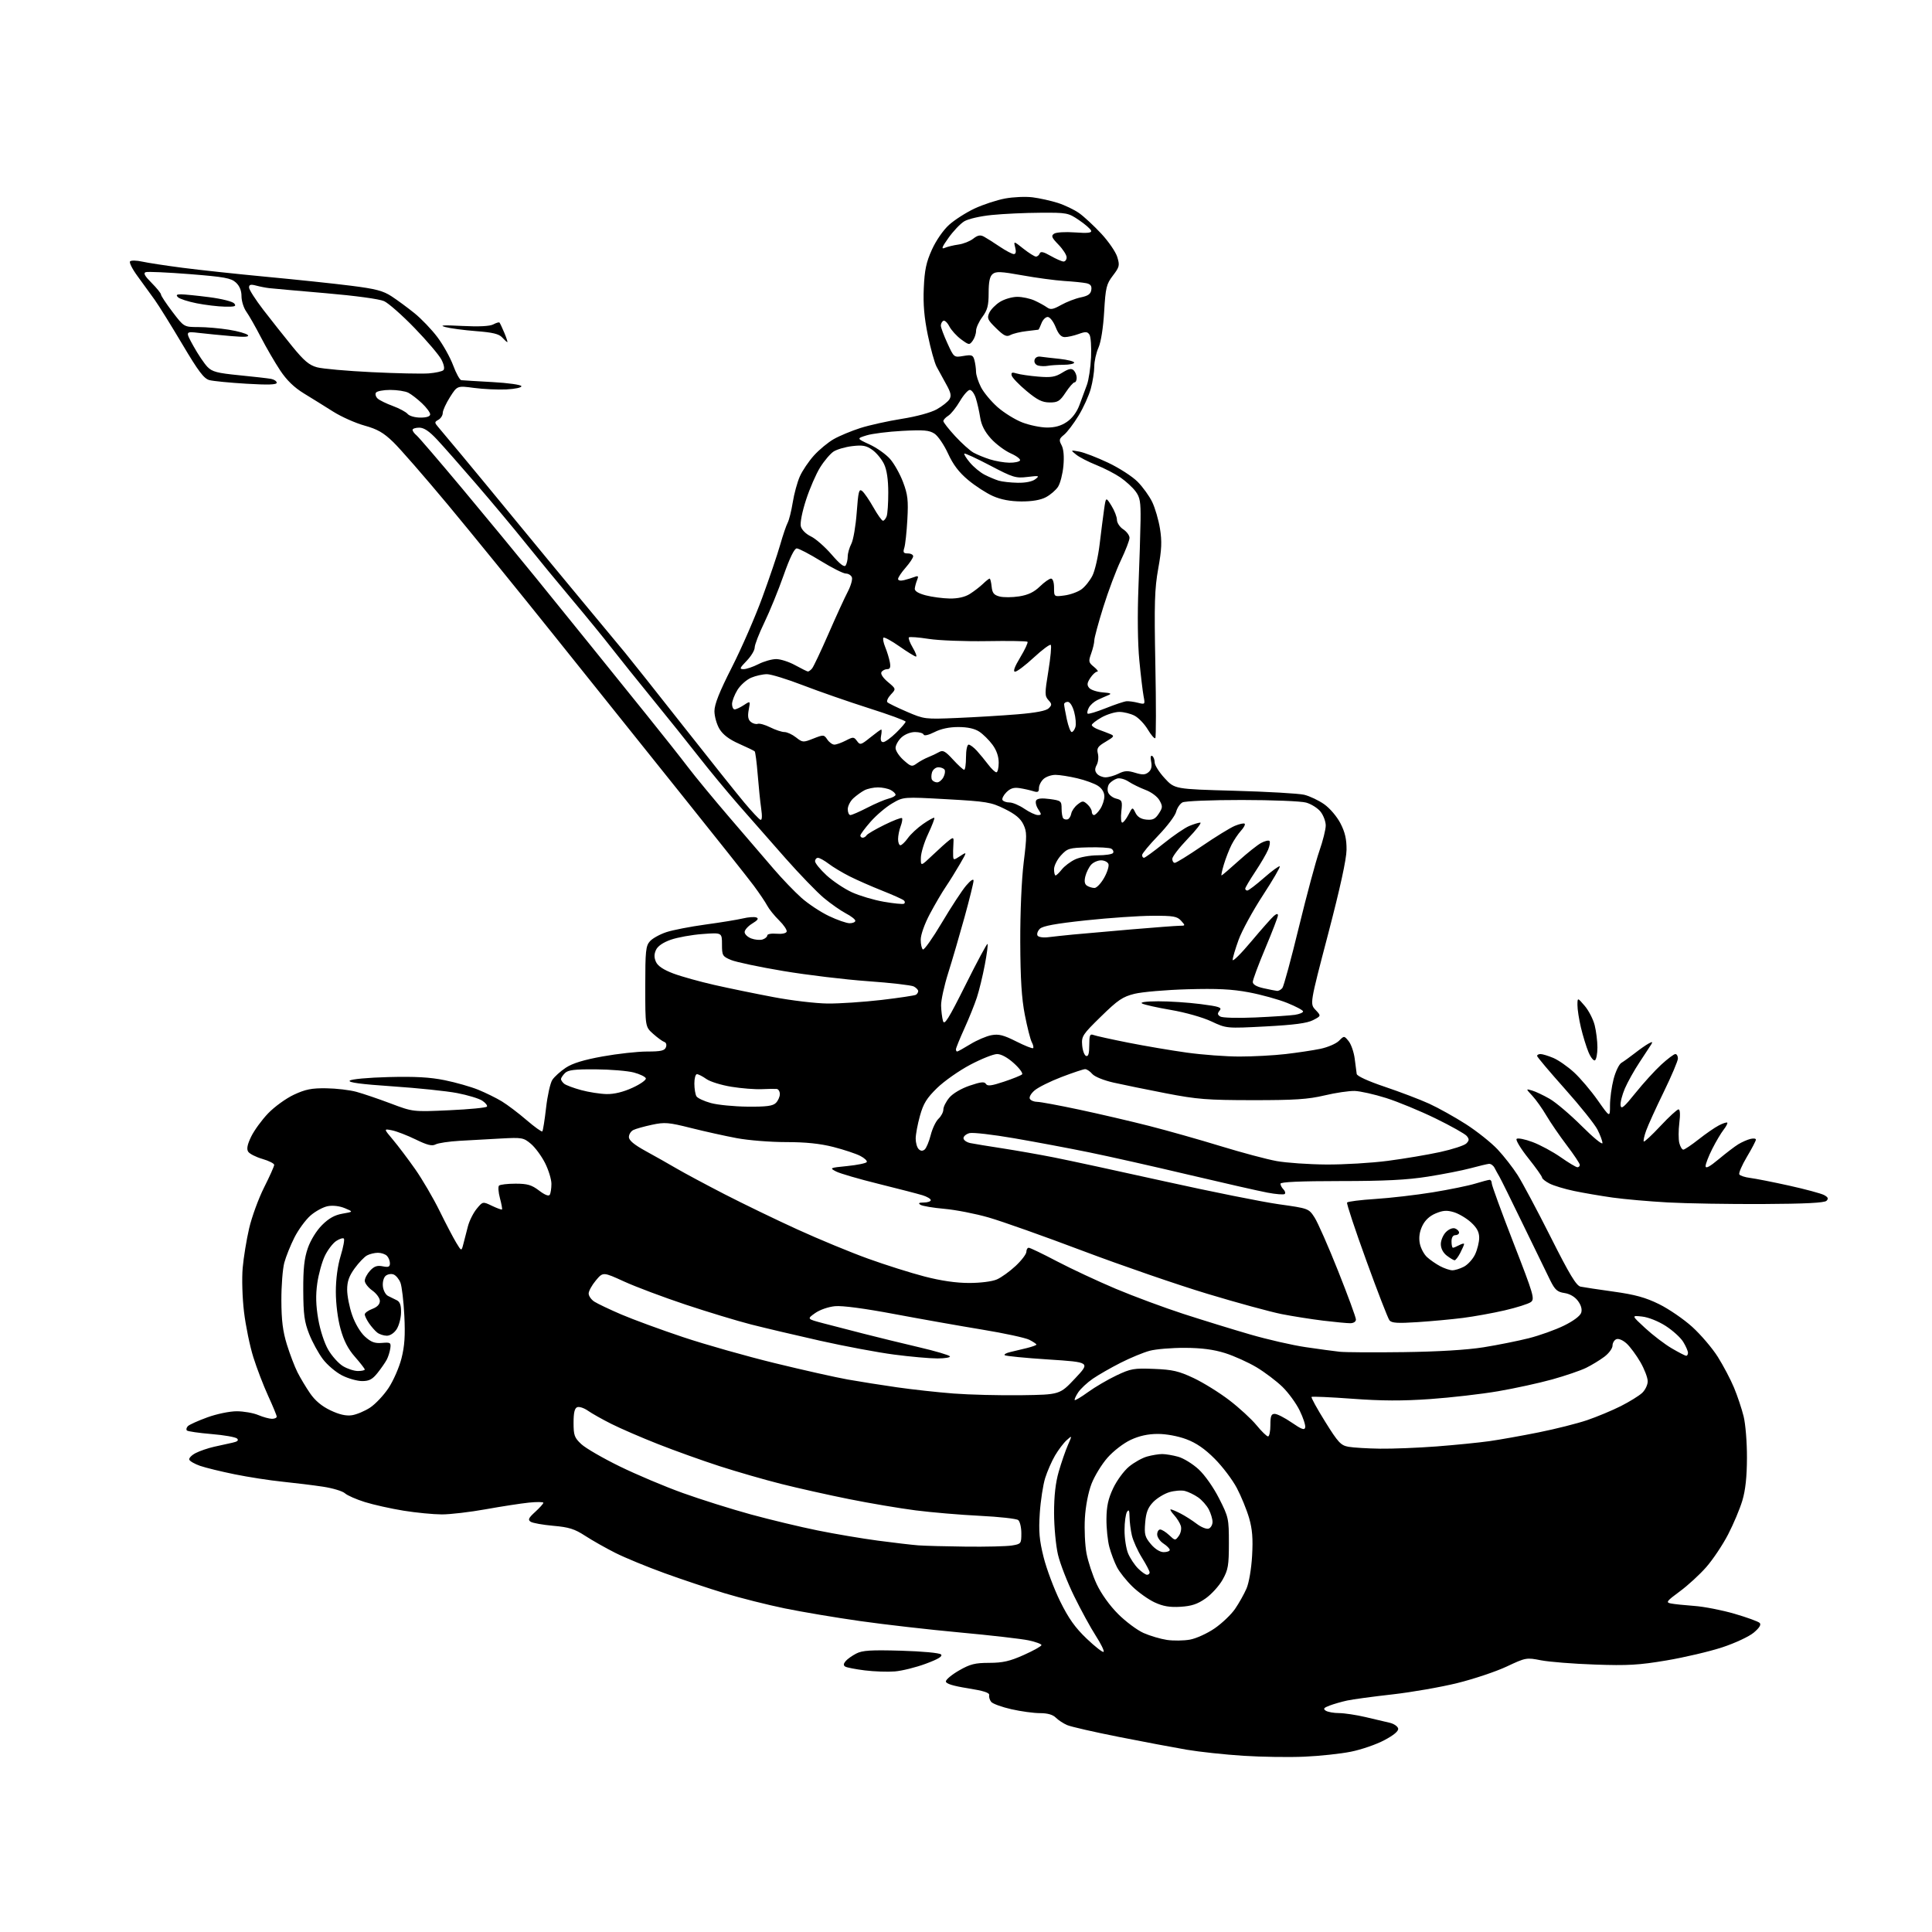 <?xml version="1.0" encoding="UTF-8" standalone="no"?>
<svg 
  version="1.1" 
  xmlns="http://www.w3.org/2000/svg" 
  xmlns:xlink="http://www.w3.org/1999/xlink" 
  xmlns:svg="http://www.w3.org/2000/svg"
  xmlns:rdf="http://www.w3.org/1999/02/22-rdf-syntax-ns#"
  xmlns:cc="http://creativecommons.org/ns#"
  xmlns:dc="http://purl.org/dc/elements/1.1/"
  viewBox="0 0 768 768"
  width="768"
  height="768"
>
<style>svg {background-color: white; }</style>"
<path stroke="none" fill="black" fill-rule="evenodd" d="M518.50,698.31C512.45,698.58 501.54,698.42 494.25,697.95C486.96,697.49 476.83,696.40 471.75,695.54C466.66,694.67 454.49,692.38 444.71,690.44C434.92,688.50 425.70,686.40 424.21,685.75C422.72,685.11 420.69,683.78 419.71,682.80C418.52,681.60 416.42,681.00 413.41,681.00C410.93,681.00 405.80,680.30 402.02,679.44C398.23,678.58 394.64,677.27 394.03,676.54C393.43,675.81 393.06,674.60 393.21,673.86C393.42,672.89 391.06,672.13 384.75,671.12C378.78,670.17 376.00,669.30 376.00,668.39C376.00,667.65 378.36,665.69 381.25,664.03C385.66,661.50 387.58,661.02 393.24,661.01C398.62,661.00 401.39,660.37 406.99,657.87C410.85,656.14 414.00,654.38 414.00,653.95C414.00,653.52 411.71,652.67 408.91,652.07C406.10,651.47 393.84,650.06 381.66,648.94C369.47,647.82 351.62,645.78 342.00,644.41C332.38,643.05 318.88,640.78 312.00,639.37C305.12,637.96 294.37,635.25 288.09,633.35C281.82,631.45 271.02,627.85 264.09,625.33C257.17,622.82 248.40,619.21 244.61,617.30C240.82,615.39 235.42,612.34 232.61,610.51C228.41,607.78 226.16,607.07 219.95,606.53C215.80,606.16 211.75,605.44 210.95,604.92C209.76,604.14 210.09,603.43 212.75,601.00C214.54,599.37 216.00,597.73 216.00,597.38C216.00,597.02 213.41,596.99 210.25,597.31C207.09,597.64 199.38,598.82 193.13,599.95C186.88,601.08 179.00,602.00 175.63,602.00C172.26,601.99 165.41,601.33 160.41,600.52C155.41,599.71 148.51,598.17 145.07,597.10C141.64,596.03 138.06,594.46 137.11,593.60C136.17,592.75 132.27,591.57 128.45,590.99C124.63,590.41 117.37,589.52 112.31,589.00C107.26,588.49 98.70,587.16 93.30,586.06C87.89,584.96 81.70,583.45 79.54,582.70C77.38,581.95 75.45,580.84 75.24,580.23C75.04,579.62 76.18,578.44 77.79,577.61C79.39,576.78 82.68,575.66 85.10,575.11C87.52,574.56 90.80,573.84 92.39,573.50C94.39,573.08 94.97,572.57 94.25,571.85C93.68,571.28 89.11,570.47 84.09,570.06C79.08,569.64 74.67,569.00 74.30,568.64C73.93,568.27 74.11,567.49 74.70,566.90C75.28,566.32 78.76,564.75 82.43,563.42C86.13,562.07 91.31,561.00 94.08,561.00C96.82,561.00 100.68,561.67 102.65,562.50C104.63,563.33 107.09,564.00 108.12,564.00C109.15,564.00 110.00,563.61 110.00,563.14C110.00,562.67 108.47,558.96 106.60,554.89C104.74,550.83 102.08,543.90 100.70,539.50C99.32,535.10 97.66,527.01 97.00,521.51C96.33,515.91 96.10,508.23 96.47,504.01C96.83,499.88 97.99,492.80 99.04,488.28C100.09,483.76 102.76,476.45 104.97,472.05C107.19,467.65 109.00,463.60 109.00,463.05C109.00,462.51 106.89,461.44 104.30,460.69C101.72,459.94 99.17,458.64 98.65,457.80C97.97,456.73 98.33,454.94 99.85,451.81C101.04,449.36 104.06,445.21 106.57,442.59C109.08,439.97 113.69,436.63 116.81,435.17C121.42,433.02 123.87,432.53 129.68,432.61C133.63,432.66 139.03,433.29 141.68,434.02C144.33,434.74 150.48,436.83 155.33,438.66C164.17,442.00 164.17,442.00 178.62,441.34C186.57,440.98 193.30,440.33 193.57,439.89C193.84,439.45 192.99,438.38 191.68,437.52C190.36,436.66 185.88,435.31 181.71,434.51C177.54,433.71 165.99,432.51 156.05,431.84C143.46,430.99 138.30,430.30 139.03,429.57C139.62,428.98 146.28,428.36 154.45,428.15C164.98,427.88 170.95,428.21 176.79,429.40C181.18,430.29 187.18,432.00 190.13,433.20C193.08,434.41 197.30,436.48 199.50,437.82C201.70,439.16 206.11,442.49 209.30,445.24C212.49,447.98 215.32,450.01 215.58,449.75C215.84,449.49 216.51,445.28 217.07,440.41C217.62,435.53 218.74,430.51 219.56,429.27C220.38,428.02 222.78,425.85 224.91,424.44C227.59,422.67 232.04,421.30 239.55,419.95C245.48,418.88 253.43,418.00 257.20,418.00C262.72,418.00 264.19,417.67 264.71,416.31C265.09,415.32 264.82,414.44 264.06,414.19C263.34,413.95 261.35,412.49 259.63,410.96C256.50,408.17 256.50,408.17 256.50,392.19C256.50,378.00 256.71,375.99 258.37,374.15C259.39,373.01 262.32,371.39 264.87,370.55C267.42,369.70 274.45,368.34 280.50,367.51C286.55,366.69 293.24,365.59 295.37,365.08C297.50,364.57 299.89,364.40 300.68,364.71C301.70,365.10 301.24,365.79 299.05,367.11C297.37,368.13 296.00,369.66 296.00,370.51C296.00,371.36 297.18,372.50 298.63,373.05C300.08,373.60 302.10,373.78 303.13,373.46C304.16,373.13 305.00,372.41 305.00,371.85C305.00,371.30 306.64,370.99 308.66,371.17C310.79,371.36 312.48,371.02 312.71,370.35C312.92,369.71 311.57,367.69 309.69,365.85C307.82,364.01 305.70,361.38 304.98,360.00C304.26,358.62 301.83,355.03 299.59,352.01C297.34,348.99 284.49,332.79 271.03,316.01C257.58,299.23 234.87,270.88 220.58,253.00C206.28,235.12 187.08,211.50 177.92,200.50C168.75,189.50 159.04,178.36 156.34,175.75C152.45,171.99 150.06,170.61 144.91,169.18C141.32,168.19 135.72,165.69 132.45,163.63C129.18,161.56 123.95,158.31 120.83,156.41C116.92,154.02 113.97,151.16 111.36,147.22C109.27,144.07 105.82,138.14 103.70,134.04C101.58,129.94 98.98,125.37 97.92,123.89C96.86,122.41 96.00,119.65 96.00,117.77C96.00,115.50 95.24,113.66 93.75,112.29C91.83,110.54 89.17,110.06 75.44,108.97C66.61,108.28 58.74,107.92 57.94,108.19C56.89,108.55 57.51,109.69 60.25,112.44C62.31,114.51 64.00,116.60 64.00,117.09C64.00,117.58 66.06,120.68 68.57,123.99C73.14,130.00 73.14,130.00 78.82,130.01C81.94,130.01 87.42,130.49 91.00,131.07C94.58,131.64 97.95,132.60 98.50,133.18C99.21,133.94 97.30,134.06 92.00,133.61C87.88,133.26 82.06,132.69 79.07,132.34C73.65,131.71 73.65,131.71 76.92,137.61C78.72,140.85 81.21,144.55 82.44,145.82C84.34,147.79 86.30,148.30 95.10,149.17C100.82,149.73 106.51,150.38 107.75,150.61C108.99,150.85 110.00,151.54 110.00,152.15C110.00,152.94 106.55,153.05 97.99,152.54C91.39,152.15 84.75,151.50 83.24,151.10C81.05,150.51 78.90,147.66 72.50,136.88C68.10,129.47 63.15,121.50 61.50,119.19C59.85,116.87 56.79,112.66 54.71,109.83C52.62,107.00 51.27,104.33 51.71,103.89C52.14,103.46 54.30,103.50 56.50,103.99C58.70,104.48 65.89,105.58 72.49,106.44C79.08,107.30 94.16,108.92 105.99,110.04C117.82,111.15 132.90,112.74 139.50,113.58C149.29,114.81 152.27,115.58 155.65,117.79C157.94,119.28 162.03,122.30 164.76,124.50C167.48,126.70 171.58,130.97 173.86,134.00C176.14,137.03 178.96,142.09 180.14,145.25C181.31,148.41 182.77,151.06 183.38,151.13C184.00,151.20 189.57,151.54 195.76,151.88C201.96,152.22 207.13,152.95 207.26,153.50C207.40,154.06 204.78,154.63 201.29,154.80C197.87,154.96 192.08,154.69 188.42,154.20C181.76,153.31 181.76,153.31 178.88,157.85C177.30,160.35 176.00,163.18 176.00,164.15C176.00,165.11 175.22,166.34 174.27,166.87C172.69,167.75 172.68,167.99 174.12,169.67C174.98,170.68 179.07,175.55 183.19,180.50C187.32,185.45 197.17,197.40 205.10,207.05C213.02,216.70 225.10,231.33 231.94,239.55C238.78,247.77 246.23,256.75 248.50,259.50C250.77,262.25 261.12,275.30 271.51,288.50C281.90,301.70 292.85,315.43 295.84,319.00C298.83,322.57 301.73,325.67 302.28,325.88C302.93,326.13 303.04,324.52 302.58,321.38C302.19,318.70 301.57,312.60 301.19,307.83C300.81,303.07 300.27,298.94 300.00,298.67C299.73,298.41 296.92,297.05 293.78,295.66C289.88,293.94 287.41,292.07 286.03,289.82C284.92,287.99 284.01,284.79 284.00,282.70C284.00,279.97 285.96,275.04 290.96,265.20C294.79,257.66 300.22,245.20 303.03,237.50C305.85,229.80 309.04,220.40 310.12,216.60C311.20,212.81 312.55,208.84 313.11,207.80C313.67,206.75 314.58,203.11 315.13,199.70C315.67,196.30 316.94,191.65 317.95,189.38C318.95,187.11 321.48,183.37 323.55,181.07C325.63,178.77 329.17,175.84 331.42,174.56C333.66,173.28 338.43,171.29 342.00,170.15C345.57,169.01 352.98,167.37 358.45,166.50C364.30,165.58 370.02,164.02 372.36,162.72C374.53,161.50 376.81,159.70 377.41,158.73C378.26,157.34 377.98,156.04 376.12,152.73C374.81,150.40 373.09,147.25 372.29,145.73C371.49,144.20 369.93,138.58 368.83,133.23C367.39,126.28 366.93,120.93 367.22,114.50C367.53,107.32 368.19,104.24 370.45,99.24C372.09,95.61 374.96,91.46 377.27,89.38C379.46,87.40 384.03,84.48 387.41,82.89C390.80,81.31 396.26,79.52 399.53,78.91C402.81,78.30 407.74,78.09 410.50,78.44C413.25,78.79 417.75,79.79 420.50,80.66C423.25,81.54 427.07,83.37 429.00,84.74C430.93,86.11 434.86,89.76 437.75,92.86C440.64,95.96 443.51,100.14 444.13,102.15C445.16,105.50 445.02,106.11 442.40,109.54C439.81,112.93 439.49,114.26 438.92,123.89C438.55,130.30 437.65,135.97 436.65,138.22C435.74,140.26 434.99,143.64 434.99,145.72C434.98,147.80 434.36,151.75 433.61,154.50C432.86,157.25 430.67,162.08 428.74,165.24C426.81,168.40 424.22,171.81 422.99,172.81C421.01,174.41 420.89,174.92 421.99,176.98C422.80,178.49 423.06,181.43 422.72,185.20C422.42,188.43 421.46,192.17 420.58,193.51C419.70,194.86 417.52,196.73 415.74,197.66C413.62,198.78 410.25,199.35 405.97,199.33C401.59,199.30 397.89,198.60 394.72,197.20C392.11,196.05 387.67,193.17 384.84,190.80C381.18,187.75 378.87,184.69 376.85,180.27C375.28,176.85 372.87,173.30 371.48,172.39C369.39,171.02 367.20,170.83 358.73,171.28C353.10,171.58 346.70,172.38 344.50,173.06C340.50,174.30 340.50,174.30 345.67,176.68C348.52,177.99 352.19,180.59 353.82,182.45C355.46,184.31 357.78,188.46 358.99,191.67C360.85,196.61 361.11,198.87 360.69,206.50C360.42,211.45 359.87,216.51 359.48,217.75C358.89,219.60 359.14,220.00 360.88,220.00C362.05,220.00 363.00,220.50 363.00,221.12C363.00,221.73 361.65,223.77 360.00,225.65C358.35,227.53 357.00,229.55 357.00,230.14C357.00,230.78 357.98,230.97 359.41,230.61C360.73,230.28 362.61,229.70 363.58,229.33C365.02,228.78 365.20,229.01 364.56,230.58C364.13,231.63 363.72,233.17 363.64,233.99C363.55,234.97 365.07,235.89 368.00,236.66C370.48,237.31 374.75,237.87 377.50,237.92C380.77,237.97 383.54,237.34 385.50,236.12C387.15,235.08 389.49,233.29 390.71,232.12C391.92,230.95 393.13,230.00 393.39,230.00C393.66,230.00 394.01,231.43 394.19,233.18C394.44,235.71 395.08,236.52 397.31,237.11C398.86,237.52 402.37,237.50 405.12,237.07C408.69,236.51 411.04,235.39 413.36,233.14C415.14,231.41 417.14,230.00 417.80,230.00C418.51,230.00 419.00,231.47 419.00,233.63C419.00,237.26 419.00,237.26 423.16,236.70C425.45,236.40 428.49,235.30 429.91,234.26C431.34,233.22 433.30,230.76 434.28,228.79C435.26,226.83 436.54,221.23 437.12,216.36C437.70,211.49 438.50,205.25 438.89,202.50C439.61,197.50 439.61,197.50 441.80,201.00C443.01,202.93 443.99,205.46 444.00,206.63C444.00,207.81 445.12,209.51 446.50,210.41C447.87,211.31 449.00,212.84 449.00,213.80C449.00,214.77 447.46,218.76 445.59,222.68C443.71,226.60 440.56,234.97 438.59,241.29C436.61,247.61 435.00,253.58 435.00,254.57C435.00,255.55 434.44,257.90 433.76,259.78C432.63,262.93 432.71,263.35 434.87,265.10C436.17,266.14 436.73,267.00 436.13,267.00C435.54,267.00 434.31,268.13 433.40,269.51C432.11,271.48 432.02,272.32 432.96,273.45C433.62,274.24 436.03,275.04 438.33,275.23C441.61,275.49 442.07,275.74 440.50,276.37C439.40,276.82 437.45,277.69 436.17,278.30C434.89,278.92 433.39,280.26 432.84,281.30C432.29,282.33 432.07,283.40 432.35,283.68C432.63,283.96 435.86,282.99 439.52,281.53C443.19,280.06 446.93,278.81 447.84,278.75C448.75,278.69 450.79,278.96 452.37,279.37C455.18,280.08 455.23,280.03 454.60,276.80C454.25,274.98 453.48,268.55 452.90,262.50C452.25,255.82 452.12,244.43 452.55,233.50C452.95,223.60 453.32,211.59 453.39,206.82C453.48,199.46 453.18,197.71 451.40,195.32C450.25,193.77 447.55,191.29 445.40,189.81C443.26,188.34 438.93,186.10 435.79,184.85C432.64,183.59 429.04,181.74 427.79,180.72C425.50,178.88 425.50,178.88 429.00,179.51C430.93,179.86 436.10,181.85 440.50,183.94C444.90,186.02 450.18,189.43 452.23,191.52C454.29,193.60 456.89,197.21 458.02,199.55C459.15,201.88 460.54,206.65 461.11,210.15C461.93,215.23 461.79,218.41 460.42,226.00C458.97,234.08 458.80,239.77 459.27,264.17C459.58,279.94 459.57,293.10 459.25,293.42C458.92,293.74 457.59,292.20 456.27,290.00C454.96,287.79 452.58,285.32 450.99,284.49C449.40,283.67 446.68,283.00 444.94,283.00C443.20,283.00 440.02,283.98 437.89,285.18C435.75,286.39 434.00,287.75 434.00,288.21C434.00,288.67 435.24,289.50 436.75,290.04C438.26,290.59 440.36,291.39 441.41,291.83C443.09,292.53 442.87,292.88 439.55,294.84C436.37,296.71 435.89,297.43 436.42,299.55C436.77,300.92 436.56,302.96 435.95,304.08C435.15,305.59 435.17,306.50 436.05,307.56C436.71,308.35 438.25,309.00 439.47,309.00C440.69,309.00 443.02,308.34 444.64,307.53C447.00,306.35 448.32,306.28 451.25,307.19C454.15,308.08 455.26,308.03 456.55,306.96C457.66,306.04 457.99,304.71 457.60,302.76C457.25,301.00 457.41,300.14 458.02,300.51C458.56,300.84 459.00,302.00 459.00,303.08C459.00,304.16 460.79,306.99 462.98,309.36C466.96,313.68 466.96,313.68 490.73,314.34C503.80,314.70 516.27,315.42 518.43,315.93C520.59,316.45 524.16,318.14 526.37,319.69C528.66,321.30 531.45,324.59 532.86,327.31C534.67,330.82 535.31,333.62 535.27,337.83C535.23,341.58 532.71,353.10 527.95,371.29C520.68,399.03 520.68,399.03 522.94,401.44C525.20,403.84 525.20,403.84 521.96,405.52C519.61,406.74 514.46,407.42 503.14,408.02C487.55,408.84 487.55,408.84 481.53,406.02C478.10,404.41 471.19,402.45 465.50,401.48C460.00,400.54 454.82,399.38 454.00,398.91C453.07,398.39 455.54,398.05 460.43,398.03C464.80,398.01 472.34,398.51 477.19,399.13C484.71,400.10 485.85,400.48 484.83,401.71C483.88,402.85 483.93,403.35 485.06,404.08C485.87,404.60 491.95,404.77 499.00,404.46C505.88,404.15 512.96,403.68 514.75,403.41C516.54,403.13 518.00,402.53 518.00,402.06C518.00,401.59 515.13,400.07 511.63,398.66C508.13,397.26 501.28,395.37 496.42,394.46C489.71,393.20 483.83,392.91 472.04,393.25C463.49,393.49 454.02,394.31 451.00,395.05C446.27,396.22 444.40,397.49 437.68,404.06C430.31,411.26 429.88,411.92 430.18,415.52C430.36,417.62 431.06,419.53 431.75,419.76C432.63,420.05 433.00,418.78 433.00,415.48C433.00,411.53 433.26,410.89 434.65,411.42C435.56,411.77 441.75,413.14 448.40,414.46C455.06,415.78 465.58,417.57 471.78,418.43C477.99,419.29 487.44,420.00 492.78,419.99C498.13,419.99 506.32,419.55 511.00,419.01C515.67,418.47 521.90,417.54 524.84,416.93C527.78,416.32 531.11,414.89 532.25,413.75C534.32,411.68 534.32,411.68 536.11,413.88C537.09,415.09 538.17,418.20 538.51,420.79C538.85,423.38 539.21,426.14 539.31,426.91C539.43,427.76 543.89,429.80 550.50,432.02C556.55,434.06 564.47,437.07 568.11,438.73C571.74,440.39 578.32,444.06 582.74,446.89C587.15,449.73 592.82,454.24 595.34,456.93C597.85,459.61 601.44,464.22 603.31,467.16C605.18,470.10 611.08,481.16 616.41,491.74C623.93,506.68 626.59,511.09 628.30,511.46C629.51,511.71 635.45,512.61 641.50,513.45C649.97,514.63 654.11,515.77 659.51,518.42C663.36,520.32 669.29,524.38 672.67,527.44C676.06,530.51 680.64,535.87 682.85,539.37C685.05,542.87 687.96,548.38 689.30,551.62C690.65,554.85 692.36,559.98 693.11,563.00C693.87,566.05 694.47,573.39 694.44,579.50C694.42,587.08 693.85,592.36 692.61,596.50C691.63,599.80 689.07,605.88 686.93,610.00C684.79,614.12 680.90,619.94 678.29,622.92C675.69,625.90 670.93,630.27 667.71,632.63C662.47,636.49 662.11,636.98 664.19,637.40C665.46,637.66 669.65,638.10 673.50,638.38C677.35,638.65 684.55,640.06 689.50,641.50C694.45,642.94 698.95,644.58 699.50,645.14C700.17,645.83 699.40,647.09 697.15,648.99C695.28,650.56 689.74,653.15 684.65,654.83C679.62,656.49 669.65,658.83 662.50,660.04C651.54,661.89 647.07,662.15 634.00,661.69C625.48,661.40 615.84,660.63 612.59,660.00C606.79,658.86 606.52,658.91 598.92,662.48C594.66,664.48 585.84,667.43 579.33,669.04C572.82,670.65 561.20,672.68 553.50,673.55C545.80,674.41 537.70,675.51 535.50,675.99C533.30,676.47 530.17,677.37 528.53,677.99C526.18,678.88 525.87,679.30 527.03,680.04C527.84,680.55 530.21,680.98 532.29,680.98C534.38,680.99 539.11,681.70 542.79,682.56C546.48,683.41 550.85,684.44 552.49,684.84C554.14,685.24 555.62,686.27 555.79,687.12C555.98,688.14 554.07,689.75 550.29,691.75C547.11,693.45 541.12,695.51 537.00,696.33C532.88,697.16 524.55,698.05 518.50,698.31zM355.70,664.42C352.84,664.65 347.48,664.47 343.80,664.01C340.11,663.55 336.60,662.87 336.00,662.50C335.22,662.02 335.26,661.39 336.13,660.35C336.80,659.53 338.71,658.17 340.36,657.32C342.80,656.05 346.13,655.84 358.18,656.18C366.70,656.43 373.46,657.06 374.06,657.66C374.81,658.41 373.02,659.50 368.01,661.36C364.10,662.81 358.56,664.19 355.70,664.42zM438.70,656.63C439.04,656.29 437.64,653.43 435.60,650.26C433.55,647.09 429.68,640.00 426.99,634.50C424.29,629.00 421.40,621.58 420.56,618.00C419.72,614.42 419.02,606.99 419.01,601.48C419.00,594.63 419.59,589.40 420.87,584.98C421.90,581.42 423.52,576.70 424.48,574.50C426.23,570.50 426.23,570.50 424.01,572.50C422.79,573.60 420.72,576.34 419.40,578.58C418.08,580.83 416.31,584.88 415.46,587.58C414.62,590.29 413.66,596.55 413.33,601.51C412.85,608.78 413.14,612.15 414.85,619.01C416.02,623.68 418.98,631.57 421.42,636.54C424.78,643.36 427.38,647.01 431.99,651.41C435.35,654.61 438.37,656.96 438.70,656.63zM473.00,651.78C475.48,651.34 479.89,649.33 482.82,647.32C485.74,645.31 489.41,641.82 490.96,639.56C492.51,637.30 494.55,633.67 495.50,631.48C496.49,629.18 497.43,623.67 497.73,618.44C498.12,611.61 497.83,607.92 496.54,603.44C495.59,600.17 493.40,594.81 491.66,591.51C489.92,588.22 485.96,582.98 482.86,579.88C478.93,575.93 475.53,573.59 471.58,572.11C468.22,570.86 463.60,570.00 460.21,570.01C456.33,570.02 452.88,570.77 449.46,572.37C446.63,573.69 442.60,576.79 440.25,579.46C437.95,582.07 435.09,586.75 433.89,589.85C432.60,593.23 431.53,598.72 431.26,603.50C431.00,607.90 431.29,614.18 431.90,617.46C432.51,620.74 434.34,626.27 435.96,629.74C437.75,633.54 441.11,638.24 444.44,641.57C447.48,644.61 452.05,648.02 454.60,649.15C457.15,650.28 461.32,651.51 463.87,651.89C466.42,652.27 470.52,652.22 473.00,651.78zM469.26,638.72C464.97,638.98 462.35,638.53 459.00,636.98C456.52,635.83 452.55,633.01 450.17,630.70C447.78,628.39 445.02,624.92 444.02,622.99C443.02,621.07 441.66,617.47 440.99,614.99C440.32,612.52 439.80,607.49 439.83,603.80C439.88,598.74 440.53,595.76 442.51,591.58C443.95,588.53 446.78,584.67 448.81,583.00C450.84,581.33 454.07,579.52 456.00,578.99C457.93,578.45 460.62,578.01 462.00,578.01C463.38,578.01 466.23,578.49 468.35,579.08C470.47,579.67 474.13,581.92 476.47,584.08C478.92,586.34 482.38,591.25 484.61,595.66C488.37,603.05 488.50,603.66 488.50,613.41C488.50,622.32 488.21,624.02 486.00,627.96C484.62,630.41 481.59,633.75 479.26,635.39C476.00,637.68 473.67,638.45 469.26,638.72zM455.95,626.00C456.53,626.00 457.00,625.58 457.00,625.07C457.00,624.55 455.61,621.90 453.92,619.18C452.23,616.45 450.44,612.49 449.94,610.36C449.45,608.24 449.03,604.92 449.01,603.00C448.98,600.37 448.73,599.87 448.00,601.00C447.47,601.83 447.02,605.10 447.02,608.28C447.01,611.46 447.65,615.62 448.44,617.52C449.24,619.42 451.02,622.11 452.40,623.49C453.78,624.87 455.38,626.00 455.95,626.00zM462.59,617.00C463.92,617.00 465.00,616.60 465.00,616.12C465.00,615.63 463.88,614.49 462.50,613.59C461.12,612.69 460.00,611.06 460.00,609.98C460.00,608.89 460.53,608.00 461.19,608.00C461.84,608.00 463.45,609.01 464.77,610.25C467.12,612.46 467.18,612.47 468.59,610.55C469.38,609.47 469.74,607.70 469.39,606.55C469.05,605.42 467.84,603.49 466.71,602.25C465.58,601.01 464.98,600.00 465.38,600.00C465.77,600.00 467.54,600.74 469.30,601.65C471.06,602.55 473.96,604.40 475.74,605.76C477.52,607.11 479.66,607.96 480.49,607.64C481.32,607.32 482.00,606.13 482.00,604.98C482.00,603.84 481.33,601.61 480.52,600.03C479.70,598.45 477.79,596.29 476.27,595.23C474.74,594.17 472.38,593.02 471.01,592.68C469.64,592.34 466.85,592.56 464.81,593.17C462.77,593.79 459.88,595.56 458.38,597.12C456.32,599.28 455.56,601.22 455.23,605.27C454.84,609.94 455.12,610.99 457.48,613.80C459.14,615.77 461.10,617.00 462.59,617.00zM384.00,614.81C391.98,614.90 400.19,614.70 402.25,614.36C405.90,613.76 406.00,613.62 406.00,609.49C406.00,607.16 405.44,604.80 404.75,604.25C404.06,603.70 397.20,602.94 389.50,602.56C381.80,602.18 370.32,601.21 364.00,600.40C357.68,599.59 345.76,597.58 337.52,595.92C329.28,594.27 317.13,591.55 310.52,589.88C303.91,588.22 292.88,585.03 286.00,582.81C279.12,580.58 268.10,576.63 261.50,574.02C254.90,571.42 246.57,567.81 243.00,566.01C239.43,564.22 235.25,561.86 233.71,560.78C232.18,559.70 230.27,559.07 229.46,559.38C228.42,559.78 228.00,561.55 228.00,565.57C228.00,570.57 228.34,571.52 231.09,574.08C232.79,575.67 239.65,579.64 246.34,582.91C253.03,586.18 264.32,590.95 271.44,593.50C278.56,596.06 290.71,599.88 298.44,602.00C306.17,604.11 318.12,606.98 325.00,608.37C331.88,609.77 342.68,611.59 349.00,612.43C355.32,613.27 362.52,614.11 365.00,614.30C367.48,614.49 376.02,614.72 384.00,614.81zM548.55,575.87C553.53,575.94 563.65,575.54 571.05,574.98C578.45,574.41 587.88,573.47 592.00,572.89C596.12,572.31 604.96,570.73 611.64,569.39C618.32,568.05 627.00,565.86 630.92,564.53C634.84,563.19 640.85,560.69 644.28,558.96C647.70,557.23 651.51,554.88 652.75,553.73C653.99,552.59 655.00,550.49 654.99,549.08C654.99,547.66 653.68,544.25 652.10,541.50C650.51,538.75 648.06,535.43 646.66,534.12C645.18,532.75 643.45,532.00 642.55,532.34C641.70,532.67 641.00,533.83 641.00,534.92C641.00,536.01 639.54,537.99 637.75,539.33C635.96,540.68 632.70,542.66 630.50,543.74C628.30,544.82 622.23,546.89 617.00,548.35C611.77,549.80 602.10,551.91 595.50,553.04C588.90,554.17 576.75,555.57 568.50,556.15C557.51,556.92 549.26,556.89 537.65,556.03C528.94,555.39 521.61,555.06 521.36,555.30C521.12,555.55 523.55,559.97 526.76,565.12C531.93,573.43 532.99,574.57 536.05,575.12C537.95,575.46 543.57,575.80 548.55,575.87zM504.07,571.00C504.58,571.00 505.00,568.98 505.00,566.50C505.00,562.87 505.34,562.01 506.75,562.04C507.71,562.05 510.75,563.62 513.50,565.51C517.44,568.22 518.57,568.62 518.84,567.41C519.02,566.56 518.03,563.54 516.63,560.69C515.24,557.83 512.16,553.61 509.80,551.31C507.43,549.01 502.80,545.50 499.50,543.52C496.20,541.55 490.57,539.01 487.00,537.88C482.43,536.45 477.67,535.82 471.00,535.79C465.77,535.77 459.48,536.29 457.00,536.96C454.52,537.62 449.35,539.76 445.50,541.71C441.65,543.66 436.66,546.52 434.40,548.07C432.15,549.62 429.52,552.08 428.57,553.53C427.62,554.98 427.01,556.34 427.22,556.55C427.43,556.76 429.83,555.32 432.55,553.35C435.27,551.38 440.32,548.42 443.76,546.78C449.51,544.05 450.74,543.83 458.76,544.16C466.13,544.45 468.60,545.03 474.50,547.81C478.35,549.63 484.72,553.58 488.66,556.60C492.60,559.61 497.46,564.08 499.48,566.54C501.49,568.99 503.55,571.00 504.07,571.00zM139.89,562.58C141.75,562.30 145.02,560.93 147.14,559.53C149.26,558.12 152.56,554.62 154.46,551.74C156.37,548.86 158.68,543.58 159.59,540.00C160.84,535.10 161.12,530.91 160.73,523.00C160.44,517.23 159.74,511.32 159.18,509.89C158.62,508.45 157.39,506.98 156.45,506.62C155.51,506.26 154.11,506.50 153.32,507.15C152.51,507.82 152.03,509.62 152.20,511.31C152.36,512.96 153.29,514.68 154.25,515.15C155.21,515.62 156.79,516.40 157.75,516.88C159.01,517.51 159.48,518.90 159.42,521.80C159.38,524.02 158.58,527.00 157.65,528.42C156.65,529.94 155.04,530.99 153.73,530.97C152.50,530.95 150.80,530.39 149.95,529.72C149.10,529.05 147.64,527.39 146.70,526.03C145.77,524.67 145.00,523.08 145.00,522.50C145.00,521.91 146.35,520.93 148.00,520.31C149.97,519.56 151.00,518.48 151.00,517.15C151.00,516.04 149.65,514.17 148.00,513.00C146.35,511.83 145.00,510.08 145.00,509.12C145.00,508.16 145.96,506.35 147.13,505.09C148.75,503.35 149.96,502.94 152.13,503.38C154.43,503.84 155.00,503.60 155.00,502.17C155.00,501.20 154.46,499.86 153.80,499.20C153.14,498.54 151.54,498.00 150.23,498.00C148.93,498.00 146.98,498.47 145.90,499.05C144.82,499.63 142.60,501.95 140.97,504.20C138.75,507.26 138.00,509.41 138.00,512.68C138.00,515.08 138.89,519.63 139.99,522.77C141.15,526.13 143.26,529.67 145.08,531.32C147.51,533.53 148.98,534.07 151.84,533.83C155.23,533.55 155.47,533.71 155.15,536.01C154.95,537.38 154.32,539.40 153.73,540.50C153.15,541.60 151.51,543.96 150.09,545.75C148.04,548.32 146.76,549.00 143.96,549.00C142.02,549.00 138.42,547.99 135.98,546.75C133.53,545.51 130.10,542.60 128.35,540.28C126.60,537.96 124.14,533.46 122.89,530.28C121.00,525.49 120.60,522.53 120.55,513.00C120.51,504.24 120.95,500.22 122.37,496.13C123.47,492.98 125.80,489.20 128.01,486.99C130.70,484.30 133.04,482.99 136.14,482.45C140.50,481.70 140.50,481.70 137.07,480.27C135.00,479.41 132.31,479.09 130.30,479.47C128.46,479.82 125.36,481.50 123.41,483.21C121.46,484.93 118.59,488.85 117.03,491.94C115.47,495.03 113.66,499.54 113.01,501.96C112.36,504.39 111.83,511.13 111.85,516.94C111.88,524.89 112.42,529.23 114.05,534.50C115.25,538.35 117.14,543.30 118.25,545.50C119.36,547.70 121.61,551.46 123.25,553.85C125.26,556.78 127.91,559.00 131.37,560.64C134.90,562.32 137.55,562.92 139.89,562.58zM405.90,554.62C421.29,554.40 421.29,554.40 427.36,547.95C433.43,541.50 433.43,541.50 416.71,540.41C407.52,539.82 399.72,539.05 399.38,538.71C399.04,538.37 400.05,537.81 401.63,537.45C403.21,537.09 406.19,536.38 408.25,535.86C410.31,535.35 412.00,534.73 412.00,534.49C412.00,534.25 410.74,533.40 409.20,532.60C407.65,531.80 399.22,529.98 390.45,528.54C381.68,527.10 365.97,524.32 355.54,522.36C343.70,520.13 334.84,518.95 331.92,519.23C329.26,519.49 325.86,520.67 324.01,521.99C320.76,524.30 320.76,524.30 327.13,525.99C330.63,526.92 338.00,528.82 343.50,530.22C349.00,531.63 358.80,534.02 365.28,535.54C371.76,537.05 377.30,538.68 377.59,539.15C377.88,539.62 375.64,540.00 372.61,540.00C369.58,540.00 361.83,539.31 355.38,538.46C348.94,537.62 335.75,535.15 326.08,532.98C316.41,530.81 304.00,527.88 298.50,526.48C293.00,525.07 281.30,521.52 272.49,518.59C263.68,515.65 252.70,511.53 248.09,509.42C239.71,505.59 239.71,505.59 236.85,509.01C235.28,510.89 234.00,513.22 234.00,514.19C234.00,515.16 235.01,516.61 236.25,517.42C237.49,518.22 242.32,520.52 247.00,522.53C251.68,524.53 262.70,528.58 271.50,531.52C280.30,534.46 296.73,539.12 308.00,541.87C319.27,544.62 332.32,547.55 337.00,548.38C341.68,549.21 350.50,550.61 356.60,551.48C362.71,552.36 372.84,553.47 379.10,553.95C385.37,554.43 397.43,554.73 405.90,554.62zM142.25,545.00C143.76,545.00 145.00,544.73 145.00,544.40C145.00,544.08 143.25,541.82 141.11,539.38C138.35,536.25 136.67,532.99 135.36,528.23C134.26,524.27 133.50,518.21 133.50,513.50C133.50,508.48 134.21,503.17 135.41,499.24C136.46,495.80 137.04,492.70 136.69,492.36C136.35,492.01 134.97,492.44 133.65,493.31C132.32,494.18 130.29,496.83 129.15,499.20C128.00,501.57 126.64,506.48 126.12,510.13C125.45,514.91 125.56,518.88 126.51,524.41C127.28,528.84 128.96,533.96 130.50,536.59C131.96,539.08 134.58,542.00 136.33,543.06C138.07,544.12 140.74,544.99 142.25,545.00zM670.25,538.94C670.66,538.97 671.00,538.44 671.00,537.75C670.99,537.06 670.15,535.12 669.12,533.44C668.10,531.75 664.96,528.90 662.15,527.09C659.19,525.19 655.24,523.62 652.77,523.35C648.50,522.88 648.50,522.88 654.00,527.95C657.02,530.74 661.75,534.34 664.50,535.96C667.25,537.57 669.84,538.91 670.25,538.94zM558.00,537.49C571.77,537.31 583.19,536.61 589.77,535.56C595.41,534.65 603.51,533.03 607.77,531.95C612.02,530.87 618.29,528.63 621.69,526.96C625.42,525.14 628.15,523.10 628.55,521.84C628.98,520.50 628.52,518.83 627.25,517.13C626.04,515.49 624.01,514.31 621.90,514.00C619.07,513.58 618.13,512.75 616.26,509.00C615.03,506.52 610.21,496.62 605.55,487.00C600.89,477.38 596.61,468.71 596.04,467.75C595.47,466.79 594.60,465.21 594.11,464.25C593.62,463.29 592.61,462.57 591.86,462.65C591.11,462.73 587.83,463.51 584.57,464.39C581.31,465.27 573.66,466.77 567.57,467.73C559.32,469.04 550.46,469.49 532.75,469.49C516.83,469.50 509.00,469.85 509.00,470.55C509.00,471.13 509.53,472.13 510.18,472.78C510.83,473.43 511.07,474.26 510.71,474.62C510.35,474.98 507.23,474.74 503.78,474.08C500.33,473.43 486.22,470.22 472.42,466.96C458.63,463.69 440.86,459.69 432.92,458.07C424.99,456.45 411.60,453.93 403.16,452.48C394.73,451.02 386.74,450.10 385.41,450.43C384.09,450.77 383.00,451.67 383.00,452.44C383.00,453.21 384.24,454.09 385.75,454.40C387.26,454.71 393.00,455.65 398.50,456.49C404.00,457.34 413.23,458.96 419.00,460.10C424.77,461.24 444.57,465.52 463.00,469.61C481.43,473.70 501.84,477.79 508.36,478.71C520.17,480.37 520.23,480.39 522.54,483.94C523.82,485.90 528.05,495.49 531.93,505.26C535.82,515.03 539.00,523.69 539.00,524.51C539.00,525.39 538.07,526.00 536.72,526.00C535.47,526.00 530.63,525.54 525.97,524.98C521.31,524.41 513.90,523.24 509.50,522.38C505.10,521.51 491.82,517.89 480.00,514.32C468.18,510.76 445.90,503.08 430.50,497.27C415.10,491.45 398.23,485.47 393.00,483.97C387.77,482.46 379.86,480.92 375.41,480.53C370.97,480.14 366.69,479.42 365.91,478.93C364.88,478.27 365.24,478.03 367.25,478.02C368.76,478.01 370.00,477.58 370.00,477.08C370.00,476.57 368.54,475.70 366.75,475.14C364.96,474.59 357.11,472.55 349.30,470.62C341.48,468.69 333.86,466.47 332.35,465.68C329.68,464.28 329.79,464.22 336.81,463.52C340.77,463.12 344.25,462.41 344.54,461.94C344.83,461.47 343.67,460.37 341.97,459.49C340.27,458.61 335.46,457.01 331.28,455.94C325.97,454.59 320.30,454.00 312.45,454.00C306.27,454.00 297.46,453.30 292.86,452.43C288.26,451.57 280.06,449.75 274.64,448.39C265.74,446.15 264.22,446.03 259.14,447.12C256.04,447.78 252.71,448.72 251.75,449.20C250.79,449.68 250.00,450.93 250.00,451.99C250.00,453.32 252.05,455.03 256.75,457.61C260.46,459.64 265.98,462.76 269.00,464.53C272.02,466.30 280.57,470.88 288.00,474.71C295.43,478.53 308.48,484.85 317.00,488.73C325.52,492.62 338.12,497.83 345.00,500.31C351.88,502.80 361.98,505.99 367.45,507.41C374.05,509.13 380.05,510.00 385.24,510.00C389.77,510.00 394.42,509.41 396.28,508.59C398.05,507.82 401.41,505.40 403.75,503.21C406.09,501.02 408.00,498.50 408.00,497.62C408.00,496.73 408.43,496.00 408.94,496.00C409.46,496.00 414.53,498.43 420.19,501.41C425.86,504.38 436.35,509.28 443.50,512.30C450.65,515.31 462.80,519.82 470.50,522.32C478.20,524.81 490.12,528.49 497.00,530.48C503.88,532.48 513.77,534.74 519.00,535.51C524.23,536.28 530.30,537.10 532.50,537.34C534.70,537.58 546.17,537.65 558.00,537.49zM563.47,525.57C555.59,526.09 553.20,525.93 552.34,524.86C551.74,524.11 547.60,513.44 543.14,501.13C538.67,488.83 535.23,478.44 535.48,478.03C535.73,477.63 540.79,476.99 546.72,476.61C552.65,476.23 562.90,475.04 569.50,473.97C576.10,472.89 583.71,471.34 586.41,470.51C589.11,469.68 591.70,469.00 592.16,469.00C592.62,469.00 593.00,469.64 593.00,470.42C593.00,471.21 596.89,481.85 601.64,494.08C609.68,514.75 610.16,516.41 608.53,517.60C607.56,518.31 602.89,519.79 598.14,520.89C593.39,521.99 585.90,523.34 581.50,523.90C577.10,524.46 568.98,525.21 563.47,525.57zM577.30,504.96C578.29,504.98 580.37,504.34 581.91,503.54C583.46,502.74 585.47,500.54 586.37,498.64C587.26,496.75 588.00,493.78 588.00,492.04C588.00,489.76 587.10,488.06 584.75,485.91C582.96,484.28 579.90,482.46 577.95,481.87C575.16,481.03 573.62,481.13 570.71,482.35C568.28,483.36 566.46,485.07 565.38,487.33C564.28,489.63 563.95,491.93 564.38,494.23C564.74,496.13 566.04,498.60 567.27,499.72C568.49,500.84 570.85,502.47 572.50,503.34C574.15,504.21 576.31,504.94 577.30,504.96zM578.22,500.98C577.83,500.97 576.43,500.13 575.12,499.13C573.64,497.99 572.75,496.27 572.75,494.55C572.75,493.04 573.67,490.89 574.79,489.76C575.97,488.58 577.50,487.98 578.42,488.33C579.29,488.66 580.00,489.40 580.00,489.97C580.00,490.54 579.33,491.00 578.50,491.00C577.57,491.00 577.00,491.94 577.00,493.50C577.00,494.88 577.25,496.00 577.57,496.00C577.88,496.00 579.00,495.53 580.07,494.96C581.13,494.40 582.00,494.19 582.00,494.51C582.00,494.84 581.31,496.43 580.47,498.05C579.64,499.67 578.62,500.99 578.22,500.98zM184.20,494.47C184.62,492.84 185.43,489.70 186.00,487.50C186.57,485.30 188.14,482.17 189.47,480.54C191.91,477.58 191.91,477.58 195.58,479.34C197.60,480.30 199.38,480.95 199.55,480.78C199.72,480.62 199.35,478.59 198.73,476.27C198.11,473.96 197.95,471.72 198.37,471.30C198.79,470.88 201.74,470.53 204.92,470.53C209.68,470.53 211.33,471.02 214.29,473.27C216.57,475.01 218.12,475.62 218.54,474.94C218.90,474.35 219.20,472.40 219.20,470.60C219.20,468.80 218.05,465.06 216.65,462.29C215.25,459.53 212.72,456.10 211.03,454.68C208.13,452.24 207.50,452.12 199.23,452.57C194.43,452.83 187.01,453.24 182.74,453.49C178.47,453.74 174.15,454.38 173.14,454.93C171.74,455.67 169.82,455.20 165.21,452.94C161.86,451.31 157.63,449.68 155.81,449.32C152.50,448.67 152.50,448.67 156.22,453.08C158.26,455.51 162.24,460.78 165.06,464.79C167.87,468.80 172.21,476.22 174.71,481.29C177.20,486.36 180.19,492.06 181.34,493.97C183.44,497.45 183.44,497.45 184.20,494.47zM700.70,478.62C687.39,478.68 670.42,478.40 663.00,477.99C655.58,477.58 645.67,476.71 641.00,476.05C636.33,475.39 629.45,474.21 625.71,473.43C621.98,472.65 617.59,471.32 615.96,470.48C614.33,469.64 613.00,468.57 613.00,468.11C613.00,467.64 610.54,464.18 607.53,460.40C604.52,456.63 602.43,453.17 602.87,452.73C603.32,452.28 606.17,452.84 609.21,453.98C612.24,455.11 617.28,457.83 620.41,460.02C623.53,462.21 626.52,464.00 627.04,464.00C627.57,464.00 628.00,463.57 628.00,463.05C628.00,462.53 625.68,459.04 622.84,455.30C620.00,451.56 616.36,446.25 614.74,443.50C613.13,440.75 610.62,437.21 609.16,435.63C606.50,432.76 606.50,432.76 609.00,433.49C610.38,433.88 613.52,435.37 616.00,436.79C618.48,438.21 624.21,443.08 628.75,447.61C633.29,452.15 637.00,455.20 637.00,454.39C637.00,453.58 636.10,451.16 635.01,449.02C633.91,446.87 628.07,439.57 622.03,432.81C615.99,426.04 611.03,420.16 611.02,419.75C611.01,419.34 611.62,419.00 612.38,419.00C613.14,419.00 615.42,419.69 617.45,420.54C619.47,421.39 623.19,423.98 625.71,426.29C628.23,428.61 632.47,433.61 635.14,437.41C640.00,444.31 640.00,444.31 640.00,439.37C640.00,436.66 640.64,431.98 641.42,428.97C642.20,425.97 643.59,423.06 644.52,422.50C645.45,421.95 647.85,420.22 649.86,418.66C651.86,417.09 654.34,415.36 655.37,414.81C656.84,414.01 657.06,414.09 656.41,415.15C655.95,415.89 653.85,419.09 651.75,422.26C649.64,425.43 647.02,430.13 645.91,432.70C644.81,435.27 644.04,438.30 644.21,439.44C644.44,441.09 645.60,440.12 650.10,434.50C653.19,430.65 657.79,425.59 660.33,423.25C662.87,420.91 665.42,419.00 665.98,419.00C666.54,419.00 667.00,419.79 667.00,420.76C667.00,421.72 664.47,427.68 661.39,434.01C658.30,440.33 655.15,447.26 654.38,449.41C653.61,451.55 653.18,453.51 653.43,453.76C653.67,454.01 656.65,451.24 660.05,447.60C663.45,443.97 666.68,441.00 667.23,441.00C667.86,441.00 667.98,443.00 667.56,446.36C667.19,449.31 667.19,452.91 667.55,454.36C667.92,455.81 668.63,457.00 669.14,457.00C669.64,457.00 672.37,455.17 675.20,452.94C678.02,450.71 681.65,448.20 683.26,447.37C684.87,446.53 686.38,446.04 686.61,446.27C686.84,446.51 686.18,447.78 685.15,449.10C684.12,450.42 682.08,453.85 680.64,456.72C679.19,459.59 678.00,462.66 678.00,463.54C678.00,464.67 679.57,463.84 683.25,460.77C686.14,458.36 689.62,455.70 691.00,454.86C692.38,454.02 694.51,453.07 695.75,452.76C696.99,452.44 698.00,452.56 698.00,453.02C698.00,453.48 696.39,456.57 694.41,459.88C692.44,463.19 691.09,466.33 691.41,466.85C691.73,467.36 693.68,468.00 695.74,468.25C697.81,468.51 704.78,469.88 711.23,471.31C717.68,472.74 723.91,474.42 725.08,475.04C726.70,475.91 726.93,476.47 726.06,477.34C725.25,478.15 717.56,478.54 700.70,478.62zM527.20,462.91C534.18,462.96 545.21,462.30 551.70,461.45C558.19,460.60 567.54,459.03 572.47,457.95C577.40,456.87 582.09,455.34 582.88,454.55C584.06,453.37 584.09,452.82 583.05,451.56C582.35,450.72 576.76,447.58 570.64,444.59C564.51,441.61 555.67,437.95 551.00,436.48C546.33,435.00 540.70,433.74 538.50,433.67C536.30,433.61 530.90,434.40 526.50,435.45C519.99,436.99 514.68,437.34 498.00,437.33C479.87,437.32 475.88,437.00 463.50,434.61C455.80,433.12 446.42,431.20 442.65,430.35C438.72,429.46 435.11,427.99 434.18,426.90C433.29,425.85 432.02,425.00 431.36,425.00C430.71,425.00 426.50,426.40 422.00,428.12C417.51,429.83 412.67,432.24 411.26,433.46C409.78,434.73 408.99,436.17 409.40,436.84C409.79,437.48 411.09,438.00 412.28,438.00C413.47,438.00 420.98,439.39 428.97,441.09C436.96,442.79 449.50,445.71 456.84,447.58C464.18,449.46 476.99,453.08 485.30,455.63C493.62,458.18 503.59,460.84 507.46,461.54C511.33,462.24 520.21,462.86 527.20,462.91zM367.57,456.95C368.23,456.39 369.31,453.82 369.97,451.22C370.62,448.63 372.02,445.70 373.08,444.71C374.13,443.73 375.00,442.07 375.00,441.04C375.00,440.00 376.07,437.88 377.38,436.32C378.78,434.66 382.10,432.70 385.46,431.56C389.90,430.05 391.32,429.90 391.92,430.87C392.52,431.84 394.13,431.65 399.10,429.98C402.62,428.81 405.86,427.50 406.29,427.08C406.73,426.66 405.27,424.67 403.04,422.66C400.55,420.40 397.99,419.00 396.37,419.00C394.92,419.00 390.12,420.91 385.69,423.25C381.26,425.59 375.33,429.75 372.51,432.50C368.37,436.54 367.05,438.67 365.69,443.57C364.76,446.90 364.00,450.97 364.00,452.62C364.00,454.26 364.53,456.13 365.18,456.78C365.98,457.58 366.74,457.63 367.57,456.95zM297.18,439.91C304.73,439.98 307.20,439.65 308.43,438.43C309.29,437.56 310.00,435.99 310.00,434.93C310.00,433.87 309.44,432.94 308.75,432.87C308.06,432.80 305.37,432.84 302.76,432.96C300.15,433.08 294.75,432.66 290.76,432.01C286.77,431.37 282.28,429.98 280.79,428.92C279.30,427.86 277.61,427.00 277.04,427.00C276.47,427.00 276.01,428.69 276.02,430.75C276.02,432.81 276.41,435.09 276.86,435.82C277.32,436.54 279.90,437.74 282.60,438.48C285.29,439.22 291.86,439.86 297.18,439.91zM241.13,434.91C244.15,434.97 247.73,434.10 251.43,432.40C254.55,430.98 256.93,429.29 256.73,428.65C256.52,428.02 254.36,426.97 251.93,426.33C249.49,425.69 242.69,425.12 236.82,425.08C228.37,425.02 225.82,425.33 224.57,426.57C223.71,427.44 223.00,428.51 223.00,428.95C223.00,429.39 223.57,430.22 224.26,430.80C224.95,431.37 227.99,432.51 231.01,433.33C234.03,434.15 238.58,434.86 241.13,434.91zM634.03,421.48C633.50,421.81 632.34,420.37 631.47,418.29C630.59,416.21 629.24,411.80 628.45,408.50C627.67,405.20 627.04,401.15 627.06,399.50C627.08,396.50 627.08,396.50 629.95,399.85C631.52,401.69 633.31,405.15 633.91,407.54C634.51,409.93 635.00,413.91 635.00,416.38C635.00,418.86 634.56,421.15 634.03,421.48zM380.48,418.00C380.75,418.00 383.11,416.69 385.73,415.08C388.36,413.48 392.12,411.86 394.11,411.50C397.01,410.96 398.94,411.45 403.96,413.98C407.39,415.71 410.42,416.92 410.68,416.65C410.95,416.39 410.71,415.32 410.15,414.28C409.59,413.24 408.35,408.36 407.39,403.44C406.11,396.88 405.63,389.18 405.57,374.50C405.53,362.68 406.09,349.70 406.94,342.77C408.24,332.23 408.22,330.70 406.82,327.74C405.69,325.37 403.60,323.63 399.37,321.55C393.93,318.87 392.24,318.59 376.31,317.70C359.12,316.74 359.12,316.74 354.66,319.36C352.20,320.79 348.35,324.06 346.10,326.62C343.84,329.19 342.00,331.67 342.00,332.14C342.00,332.61 342.42,333.00 342.94,333.00C343.46,333.00 344.15,332.57 344.47,332.05C344.79,331.52 347.98,329.66 351.55,327.90C355.12,326.14 358.27,324.93 358.55,325.21C358.83,325.49 358.59,326.94 358.03,328.43C357.46,329.91 357.00,332.23 357.00,333.57C357.00,334.90 357.42,336.00 357.93,336.00C358.44,336.00 359.77,334.73 360.88,333.18C361.98,331.62 364.72,329.08 366.96,327.53C369.20,325.97 371.20,324.88 371.41,325.10C371.61,325.32 370.50,328.20 368.95,331.50C367.39,334.80 366.09,339.06 366.06,340.96C366.00,344.42 366.00,344.42 370.75,339.91C373.36,337.42 376.33,334.76 377.35,333.99C379.05,332.71 379.18,332.83 378.99,335.55C378.88,337.17 378.84,339.30 378.89,340.27C379.00,341.97 379.12,341.97 381.73,340.27C384.46,338.50 384.46,338.50 381.57,343.50C379.98,346.25 377.46,350.30 375.97,352.50C374.47,354.70 371.62,359.57 369.62,363.33C367.53,367.27 366.00,371.59 366.00,373.52C366.00,375.37 366.39,377.13 366.88,377.42C367.36,377.72 370.76,372.91 374.43,366.73C378.10,360.55 382.43,353.94 384.05,352.04C385.83,349.95 387.00,349.18 387.00,350.09C387.00,350.93 385.39,357.43 383.43,364.55C381.46,371.67 378.54,381.67 376.93,386.76C375.32,391.86 374.04,397.71 374.10,399.76C374.15,401.82 374.49,404.55 374.85,405.83C375.39,407.74 377.00,405.16 383.83,391.49C388.40,382.31 392.33,375.00 392.56,375.23C392.79,375.45 392.30,379.21 391.47,383.57C390.64,387.93 389.23,393.75 388.33,396.50C387.43,399.25 385.19,404.82 383.35,408.87C381.51,412.93 380.00,416.64 380.00,417.12C380.00,417.61 380.22,418.00 380.48,418.00zM329.01,398.92C333.68,398.96 343.29,398.32 350.36,397.50C357.42,396.67 363.60,395.74 364.10,395.44C364.59,395.13 365.00,394.47 365.00,393.98C365.00,393.48 364.21,392.65 363.25,392.14C362.29,391.63 354.07,390.68 345.00,390.04C335.93,389.40 320.78,387.57 311.35,385.99C301.92,384.41 292.58,382.44 290.60,381.61C287.19,380.18 287.00,379.85 287.00,375.41C287.00,370.71 287.00,370.71 279.25,371.29C274.99,371.60 269.33,372.62 266.67,373.55C263.57,374.64 261.46,376.09 260.76,377.62C259.98,379.33 259.99,380.67 260.77,382.40C261.51,384.02 263.78,385.52 267.68,386.99C270.88,388.19 278.23,390.23 284.00,391.54C289.77,392.85 300.35,395.02 307.50,396.37C314.65,397.73 324.33,398.87 329.01,398.92zM507.63,393.89C508.25,393.95 509.21,393.44 509.76,392.75C510.31,392.06 513.27,381.15 516.34,368.50C519.42,355.85 523.07,342.25 524.47,338.27C525.86,334.29 527.00,329.74 527.00,328.15C527.00,326.57 526.08,324.10 524.95,322.67C523.83,321.24 521.24,319.61 519.20,319.04C517.17,318.47 505.68,318.01 493.68,318.01C481.43,318.00 471.07,318.43 470.05,318.97C469.05,319.51 467.92,321.20 467.53,322.72C467.15,324.25 463.95,328.49 460.42,332.15C456.89,335.81 454.00,339.30 454.00,339.90C454.00,340.51 454.34,340.99 454.75,340.99C455.16,340.98 458.65,338.44 462.50,335.34C466.35,332.23 470.95,329.09 472.72,328.35C474.49,327.61 476.47,327.00 477.13,327.00C477.78,327.00 475.55,329.89 472.16,333.41C468.77,336.94 466.00,340.54 466.00,341.41C466.00,342.29 466.45,343.00 467.01,343.00C467.56,343.00 472.40,340.01 477.76,336.35C483.12,332.69 489.01,329.06 490.86,328.29C492.71,327.52 494.47,327.14 494.78,327.45C495.09,327.75 494.42,329.02 493.29,330.25C492.16,331.49 490.47,334.01 489.54,335.85C488.61,337.70 487.25,341.18 486.52,343.60C485.79,346.02 485.37,348.00 485.58,348.00C485.79,348.00 488.82,345.41 492.31,342.25C495.81,339.09 499.87,335.86 501.33,335.08C502.80,334.30 504.28,333.95 504.63,334.30C504.98,334.65 504.74,336.21 504.10,337.76C503.46,339.31 501.15,343.26 498.97,346.54C496.79,349.82 495.00,352.84 495.00,353.25C495.00,353.66 495.38,354.00 495.84,354.00C496.31,354.00 499.29,351.73 502.46,348.95C505.63,346.17 508.45,344.12 508.72,344.39C508.99,344.66 505.95,349.88 501.96,355.99C497.97,362.11 493.65,370.03 492.36,373.60C491.06,377.17 490.00,380.76 490.00,381.58C490.00,382.40 493.34,379.09 497.42,374.22C501.51,369.35 505.56,364.78 506.42,364.06C507.49,363.18 508.00,363.12 508.00,363.89C508.00,364.51 505.75,370.37 503.00,376.90C500.25,383.44 498.00,389.49 498.00,390.34C498.00,391.34 499.49,392.22 502.25,392.83C504.59,393.36 507.01,393.83 507.63,393.89zM416.81,372.54C418.84,372.29 423.20,371.82 426.50,371.50C429.80,371.18 440.15,370.27 449.50,369.47C458.85,368.68 467.58,368.02 468.90,368.01C471.25,368.00 471.26,367.95 469.50,366.00C467.92,364.26 466.45,364.00 458.10,364.04C452.82,364.05 440.95,364.87 431.72,365.85C419.57,367.15 414.49,368.08 413.35,369.22C412.48,370.09 412.07,371.30 412.44,371.91C412.83,372.53 414.71,372.81 416.81,372.54zM337.75,367.00C338.99,367.00 340.00,366.56 340.00,366.02C340.00,365.48 338.31,364.16 336.25,363.09C334.19,362.01 330.25,359.25 327.50,356.96C324.75,354.66 317.87,347.54 312.21,341.14C306.55,334.74 298.19,325.23 293.63,320.00C289.07,314.77 281.90,306.11 277.72,300.75C273.53,295.39 265.24,285.04 259.29,277.75C253.35,270.46 246.04,261.35 243.05,257.50C240.07,253.65 233.08,245.10 227.53,238.50C221.98,231.90 213.65,221.78 209.02,216.00C204.39,210.22 195.56,199.65 189.39,192.50C183.23,185.35 176.19,177.36 173.75,174.75C170.61,171.39 168.54,170.00 166.66,170.00C165.20,170.00 164.00,170.39 164.00,170.88C164.00,171.36 164.71,172.35 165.59,173.07C166.46,173.80 174.71,183.41 183.93,194.44C193.14,205.47 206.16,221.25 212.86,229.50C219.57,237.75 229.58,250.12 235.12,257.00C240.67,263.88 250.46,276.02 256.90,284.00C263.34,291.98 270.81,301.43 273.52,305.00C276.22,308.57 283.63,317.55 289.97,324.94C296.31,332.33 304.23,341.56 307.58,345.45C310.92,349.34 315.87,354.49 318.58,356.90C321.28,359.30 326.20,362.56 329.50,364.13C332.80,365.71 336.51,367.00 337.75,367.00zM359.34,359.24C359.80,358.98 359.80,358.41 359.34,357.96C358.88,357.51 354.99,355.76 350.69,354.06C346.40,352.36 340.55,349.79 337.69,348.34C334.84,346.90 331.11,344.66 329.41,343.36C327.70,342.06 325.79,341.00 325.16,341.00C324.52,341.00 324.00,341.62 324.00,342.37C324.00,343.13 326.06,345.64 328.57,347.96C331.09,350.28 335.63,353.31 338.65,354.70C341.68,356.08 347.38,357.78 351.33,358.46C355.27,359.15 358.88,359.50 359.34,359.24zM435.07,352.98C435.93,352.99 437.65,351.18 438.91,348.95C440.16,346.73 440.93,344.25 440.62,343.45C440.31,342.65 438.99,342.00 437.69,342.00C436.38,342.00 434.60,342.79 433.73,343.75C432.87,344.71 431.83,346.79 431.44,348.36C430.95,350.34 431.16,351.48 432.11,352.09C432.88,352.57 434.20,352.98 435.07,352.98zM419.61,348.00C419.94,348.00 421.05,346.93 422.08,345.63C423.11,344.32 425.49,342.52 427.37,341.63C429.26,340.73 433.30,340.00 436.34,340.00C439.39,340.00 442.14,339.58 442.46,339.07C442.77,338.56 442.48,337.80 441.81,337.39C441.14,336.97 436.97,336.72 432.55,336.84C425.00,337.03 424.33,337.23 421.75,340.03C420.24,341.68 419.00,344.15 419.00,345.52C419.00,346.88 419.27,348.00 419.61,348.00zM446.10,327.00C446.57,327.00 447.68,325.59 448.57,323.87C450.19,320.74 450.19,320.74 451.37,323.12C452.17,324.74 453.56,325.60 455.71,325.81C458.23,326.05 459.24,325.57 460.63,323.44C462.20,321.05 462.23,320.50 460.91,318.15C460.09,316.68 457.68,314.87 455.40,314.02C453.18,313.18 450.13,311.69 448.63,310.70C447.12,309.70 445.08,309.16 444.04,309.49C443.02,309.81 441.65,310.71 441.01,311.49C440.36,312.27 440.11,313.78 440.45,314.85C440.79,315.92 442.24,317.09 443.66,317.45C446.06,318.05 446.21,318.42 445.75,322.55C445.47,325.00 445.63,327.00 446.10,327.00zM424.44,325.69C425.02,325.49 425.65,324.47 425.84,323.42C426.03,322.36 427.15,320.74 428.33,319.81C430.30,318.27 430.63,318.26 432.24,319.72C433.21,320.59 434.00,321.92 434.00,322.65C434.00,323.39 434.40,324.00 434.88,324.00C435.37,324.00 436.50,322.89 437.38,321.54C438.27,320.18 439.00,317.94 439.00,316.56C439.00,314.97 438.06,313.43 436.46,312.38C435.07,311.47 431.35,310.11 428.21,309.38C425.07,308.64 421.19,308.02 419.58,308.02C417.97,308.01 415.83,308.74 414.83,309.65C413.82,310.57 413.00,312.19 413.00,313.27C413.00,314.85 412.56,315.09 410.75,314.51C409.51,314.12 407.08,313.57 405.35,313.30C403.02,312.93 401.64,313.36 400.06,314.94C398.89,316.11 398.20,317.51 398.52,318.04C398.85,318.57 400.11,319.00 401.33,319.00C402.54,319.00 405.19,320.12 407.21,321.50C409.24,322.88 411.64,324.00 412.56,324.00C414.08,324.00 414.09,323.79 412.70,321.67C411.86,320.39 411.50,318.81 411.90,318.16C412.39,317.38 414.17,317.20 417.31,317.63C421.78,318.24 422.00,318.42 422.00,321.47C422.00,323.23 422.31,324.98 422.69,325.35C423.07,325.73 423.85,325.88 424.44,325.69zM338.04,324.00C338.61,324.00 341.65,322.68 344.79,321.06C347.93,319.44 351.74,317.82 353.25,317.45C354.76,317.08 356.00,316.40 356.00,315.93C356.00,315.46 355.13,314.60 354.07,314.04C353.00,313.47 350.72,313.00 349.00,313.00C347.28,313.00 344.89,313.51 343.68,314.12C342.48,314.74 340.49,316.17 339.25,317.30C338.01,318.43 337.00,320.40 337.00,321.67C337.00,322.95 337.47,324.00 338.04,324.00zM372.52,311.00C373.30,311.00 374.42,310.09 375.01,308.98C375.61,307.87 375.82,306.52 375.49,305.98C375.15,305.44 374.04,305.00 373.01,305.00C371.98,305.00 370.85,305.90 370.50,306.99C370.16,308.09 370.15,309.44 370.49,309.99C370.84,310.55 371.75,311.00 372.52,311.00zM396.08,307.00C396.58,307.00 397.00,305.29 397.00,303.19C397.00,300.71 396.14,298.22 394.52,296.03C393.16,294.18 390.79,291.84 389.27,290.84C387.43,289.63 384.64,289.01 380.96,289.01C377.37,289.00 374.03,289.71 371.47,291.02C369.16,292.19 367.37,292.61 367.17,292.02C366.99,291.46 365.44,291.00 363.73,291.00C361.92,291.00 359.66,291.91 358.31,293.17C357.04,294.37 356.00,296.24 356.00,297.34C356.00,298.43 357.43,300.60 359.18,302.16C362.12,304.78 362.52,304.89 364.43,303.49C365.57,302.66 367.62,301.53 369.00,300.99C370.38,300.44 372.32,299.53 373.32,298.95C374.83,298.08 375.77,298.59 378.84,301.95C380.88,304.18 382.87,306.00 383.27,306.00C383.67,306.00 384.00,303.75 384.00,301.00C384.00,298.19 384.46,296.00 385.05,296.00C385.62,296.00 387.08,297.09 388.30,298.42C389.51,299.76 391.55,302.23 392.83,303.92C394.11,305.62 395.57,307.00 396.08,307.00zM331.67,296.00C332.46,296.00 334.51,295.27 336.23,294.38C339.15,292.87 339.44,292.88 340.67,294.56C341.90,296.24 342.22,296.16 345.93,293.18C348.10,291.43 350.07,290.00 350.30,290.00C350.53,290.00 350.51,291.12 350.24,292.50C349.93,294.15 350.22,295.00 351.09,295.00C351.82,295.00 354.12,293.33 356.21,291.30C358.29,289.26 360.00,287.27 360.00,286.88C360.00,286.48 353.40,284.06 345.33,281.50C337.26,278.93 325.51,274.84 319.23,272.42C312.94,269.99 306.48,268.00 304.87,268.00C303.26,268.00 300.44,268.62 298.62,269.39C296.80,270.15 294.34,272.34 293.15,274.25C291.97,276.17 291.00,278.70 291.00,279.87C291.00,281.04 291.47,282.00 292.04,282.00C292.60,282.00 294.25,281.23 295.69,280.29C298.30,278.57 298.30,278.57 297.63,282.15C297.15,284.73 297.37,286.06 298.45,286.96C299.26,287.63 300.51,287.98 301.22,287.73C301.92,287.48 304.17,288.12 306.21,289.14C308.25,290.16 310.78,291.00 311.83,291.00C312.87,291.00 314.95,291.96 316.43,293.13C319.04,295.18 319.27,295.20 323.32,293.59C327.36,292.00 327.55,292.01 328.87,293.97C329.63,295.09 330.89,296.00 331.67,296.00zM426.02,291.00C426.48,291.00 427.14,290.12 427.48,289.05C427.82,287.98 427.61,285.28 427.01,283.05C426.37,280.66 425.32,279.00 424.46,279.00C423.66,279.00 423.00,279.43 423.00,279.95C423.00,280.47 423.49,283.17 424.08,285.95C424.68,288.73 425.55,291.00 426.02,291.00zM380.50,285.40C387.65,285.10 398.42,284.45 404.44,283.95C411.80,283.34 415.87,282.56 416.88,281.55C418.20,280.23 418.18,279.86 416.75,278.28C415.28,276.65 415.27,275.70 416.74,266.75C417.61,261.39 418.05,256.71 417.70,256.36C417.35,256.01 414.32,258.26 410.97,261.36C407.63,264.46 404.27,267.00 403.52,267.00C402.60,267.00 403.27,265.13 405.56,261.32C407.44,258.20 408.74,255.41 408.45,255.12C408.16,254.83 400.86,254.71 392.21,254.86C383.57,255.00 373.20,254.60 369.17,253.97C365.14,253.34 361.60,253.07 361.30,253.37C361.00,253.67 361.69,255.51 362.84,257.46C363.99,259.41 364.57,261.00 364.13,261.00C363.69,261.00 360.73,259.18 357.55,256.95C354.37,254.72 351.50,253.16 351.18,253.49C350.86,253.81 351.18,255.52 351.91,257.29C352.64,259.05 353.45,261.74 353.73,263.25C354.10,265.28 353.82,266.00 352.67,266.00C351.82,266.00 350.79,266.53 350.39,267.18C349.96,267.88 350.99,269.46 352.95,271.10C356.23,273.84 356.23,273.84 354.11,276.11C352.94,277.36 352.34,278.74 352.76,279.16C353.19,279.59 356.68,281.29 360.52,282.94C367.39,285.90 367.70,285.94 380.50,285.40zM321.13,266.93C321.47,266.97 322.23,266.43 322.81,265.73C323.40,265.02 326.32,258.84 329.32,251.98C332.31,245.11 335.76,237.58 336.99,235.24C338.21,232.90 338.95,230.31 338.64,229.49C338.32,228.67 337.24,228.00 336.24,228.00C335.24,228.00 330.76,225.75 326.29,223.00C321.82,220.25 317.51,218.00 316.72,218.00C315.77,218.00 313.94,221.76 311.48,228.75C309.40,234.66 305.96,243.08 303.85,247.45C301.73,251.83 300.00,256.30 300.00,257.40C300.00,258.50 298.56,260.89 296.80,262.70C294.01,265.58 293.86,266.00 295.59,266.00C296.68,266.00 299.34,265.10 301.50,264.00C303.66,262.90 306.83,262.00 308.55,262.00C310.28,262.00 313.67,263.09 316.09,264.43C318.52,265.76 320.78,266.88 321.13,266.93zM336.18,224.75C336.61,224.06 336.98,222.47 336.98,221.20C336.99,219.94 337.64,217.66 338.43,216.14C339.21,214.63 340.17,209.02 340.56,203.69C341.18,195.29 341.47,194.15 342.75,195.21C343.56,195.88 345.57,198.81 347.21,201.72C348.85,204.62 350.55,207.00 350.99,207.00C351.43,207.00 352.09,206.22 352.45,205.26C352.82,204.30 353.11,200.02 353.10,195.75C353.09,190.61 352.53,186.80 351.42,184.47C350.50,182.54 348.42,180.01 346.79,178.85C344.36,177.12 342.93,176.85 338.79,177.34C336.02,177.67 332.67,178.64 331.35,179.50C330.04,180.37 327.64,183.19 326.02,185.79C324.40,188.38 321.88,194.18 320.42,198.68C318.87,203.43 318.00,207.86 318.34,209.23C318.69,210.61 320.36,212.28 322.35,213.23C324.22,214.12 327.92,217.36 330.57,220.43C333.93,224.32 335.62,225.62 336.18,224.75zM404.56,191.91C407.66,191.97 410.37,191.42 411.56,190.49C413.34,189.11 413.09,189.03 408.46,189.59C403.78,190.16 402.71,189.84 393.59,185.05C388.19,182.21 383.58,180.09 383.34,180.32C383.11,180.56 384.11,182.17 385.58,183.91C387.04,185.65 389.64,187.80 391.36,188.69C393.08,189.58 395.61,190.65 396.99,191.07C398.37,191.48 401.78,191.87 404.56,191.91zM401.19,183.93C403.22,183.97 405.14,183.58 405.46,183.06C405.79,182.54 404.12,181.26 401.77,180.22C399.42,179.17 395.88,176.52 393.90,174.33C391.42,171.57 390.10,168.97 389.63,165.92C389.25,163.49 388.47,160.04 387.89,158.25C387.32,156.46 386.25,155.00 385.52,155.00C384.79,155.00 383.00,157.04 381.54,159.53C380.08,162.02 378.01,164.60 376.94,165.27C375.87,165.94 375.00,166.89 375.00,167.39C375.00,167.89 377.12,170.59 379.71,173.40C382.30,176.20 385.56,179.14 386.96,179.92C388.36,180.70 391.30,181.91 393.50,182.60C395.70,183.30 399.16,183.90 401.19,183.93zM416.10,169.95C419.30,169.98 421.74,169.31 424.08,167.73C426.24,166.27 428.05,163.84 429.11,160.98C430.02,158.51 431.35,154.93 432.06,153.00C432.78,151.07 433.52,146.12 433.71,142.00C433.89,137.88 433.61,133.84 433.08,133.03C432.27,131.80 431.55,131.76 428.73,132.78C426.88,133.45 424.43,134.00 423.29,134.00C421.81,134.00 420.76,132.86 419.62,130.00C418.72,127.77 417.34,126.00 416.48,126.00C415.64,126.00 414.52,127.12 414.00,128.50C413.48,129.88 412.93,131.03 412.77,131.06C412.62,131.10 410.50,131.35 408.05,131.63C405.61,131.91 402.75,132.60 401.69,133.16C400.11,134.01 399.11,133.54 395.97,130.47C392.59,127.17 392.28,126.48 393.25,124.35C393.85,123.03 395.78,121.06 397.54,119.98C399.30,118.89 402.38,118.00 404.40,118.00C406.42,118.00 409.51,118.67 411.28,119.48C413.05,120.29 415.26,121.51 416.20,122.19C417.59,123.20 418.60,123.03 421.81,121.23C423.97,120.02 427.48,118.66 429.61,118.22C432.53,117.62 433.58,116.87 433.81,115.24C434.05,113.65 433.51,112.94 431.81,112.58C430.54,112.31 426.57,111.91 423.00,111.69C419.43,111.46 411.93,110.45 406.34,109.44C397.89,107.92 395.91,107.83 394.59,108.93C393.45,109.87 393.00,112.00 393.00,116.43C393.00,121.45 392.53,123.25 390.50,126.00C389.12,127.86 388.00,130.34 388.00,131.50C388.00,132.67 387.40,134.44 386.66,135.45C385.37,137.22 385.18,137.19 382.06,134.90C380.27,133.58 378.15,131.25 377.36,129.72C376.57,128.19 375.48,127.20 374.96,127.53C374.43,127.85 374.00,128.71 374.00,129.44C374.00,130.16 375.17,133.32 376.61,136.45C379.21,142.14 379.21,142.14 382.97,141.50C386.32,140.94 386.80,141.13 387.35,143.18C387.69,144.46 387.98,146.53 387.99,147.79C387.99,149.05 388.88,151.81 389.96,153.92C391.04,156.03 394.01,159.60 396.56,161.85C399.12,164.10 403.53,166.83 406.36,167.92C409.19,169.01 413.57,169.92 416.10,169.95zM167.12,166.00C169.64,166.00 171.00,165.54 171.00,164.70C171.00,163.98 169.54,162.01 167.75,160.32C165.96,158.62 163.52,156.74 162.32,156.12C161.11,155.50 157.88,155.00 155.12,155.00C152.37,155.00 149.81,155.49 149.44,156.10C149.07,156.70 149.38,157.75 150.13,158.44C150.88,159.12 153.60,160.45 156.17,161.39C158.74,162.33 161.38,163.76 162.04,164.55C162.71,165.36 164.96,166.00 167.12,166.00zM417.24,159.98C414.28,159.96 412.35,159.00 408.00,155.37C404.98,152.85 402.34,150.09 402.15,149.25C401.88,148.06 402.32,147.88 404.15,148.46C405.44,148.86 409.29,149.43 412.70,149.71C417.82,150.14 419.48,149.87 422.27,148.14C424.86,146.54 425.93,146.33 426.83,147.23C427.47,147.87 428.00,149.21 428.00,150.20C428.00,151.19 427.61,152.00 427.13,152.00C426.66,152.00 425.07,153.80 423.62,156.00C421.31,159.49 420.50,160.00 417.24,159.98zM170.42,148.43C173.13,148.22 175.76,147.64 176.26,147.14C176.81,146.59 176.50,144.93 175.48,142.96C174.55,141.16 169.76,135.52 164.83,130.43C159.90,125.33 154.43,120.51 152.68,119.71C150.81,118.86 141.27,117.56 129.50,116.55C118.50,115.61 108.38,114.70 107.00,114.54C105.62,114.38 103.26,113.92 101.75,113.51C99.64,112.95 99.00,113.14 99.00,114.29C99.00,115.12 101.55,119.10 104.66,123.15C107.77,127.19 112.97,133.75 116.20,137.72C120.86,143.44 122.91,145.17 126.04,146.01C128.22,146.60 137.99,147.47 147.75,147.94C157.51,148.42 167.72,148.64 170.42,148.43zM416.50,145.42C415.40,145.63 413.69,145.59 412.69,145.32C411.65,145.04 411.03,144.12 411.23,143.17C411.44,142.17 412.36,141.61 413.54,141.77C414.62,141.93 418.09,142.33 421.25,142.66C424.41,143.00 427.00,143.67 427.00,144.14C427.00,144.61 425.09,145.01 422.75,145.01C420.41,145.02 417.60,145.20 416.50,145.42zM201.67,136.00C201.47,136.00 200.56,135.17 199.63,134.15C198.36,132.74 195.87,132.14 189.23,131.63C184.43,131.26 178.93,130.52 177.00,130.00C174.43,129.30 176.23,129.18 183.73,129.57C190.38,129.91 194.70,129.69 196.07,128.96C197.22,128.34 198.34,128.01 198.55,128.22C198.76,128.43 199.63,130.27 200.48,132.30C201.33,134.34 201.87,136.00 201.67,136.00zM89.37,121.90C86.69,121.85 81.67,121.25 78.21,120.57C74.76,119.89 71.40,118.80 70.76,118.16C69.88,117.28 70.17,117.00 71.98,117.00C73.29,117.00 78.33,117.51 83.17,118.13C88.13,118.77 92.46,119.86 93.11,120.63C94.05,121.76 93.39,121.98 89.37,121.90zM422.75,103.96C423.44,103.98 424.00,103.23 424.00,102.30C424.00,101.36 422.54,99.09 420.76,97.25C418.04,94.45 417.76,93.75 419.01,92.90C419.85,92.33 423.46,92.11 427.32,92.39C432.34,92.76 434.03,92.58 433.74,91.70C433.52,91.04 431.36,89.15 428.92,87.50C424.65,84.60 424.12,84.50 413.50,84.57C407.45,84.60 398.80,85.00 394.28,85.46C389.63,85.92 384.86,87.02 383.28,87.99C381.75,88.93 378.95,91.87 377.06,94.53C374.41,98.25 374.06,99.17 375.56,98.53C376.63,98.07 379.07,97.48 381.00,97.21C382.93,96.95 385.56,95.90 386.86,94.89C388.65,93.49 389.67,93.29 391.12,94.06C392.16,94.62 394.99,96.41 397.40,98.04C399.82,99.67 402.34,101.00 403.00,101.00C403.81,101.00 404.00,100.13 403.56,98.38C402.90,95.75 402.90,95.75 406.84,98.88C409.01,100.59 411.25,102.00 411.81,102.00C412.37,102.00 413.04,101.44 413.30,100.75C413.64,99.84 414.80,100.09 417.63,101.71C419.76,102.92 422.06,103.93 422.75,103.96z" />

</svg>